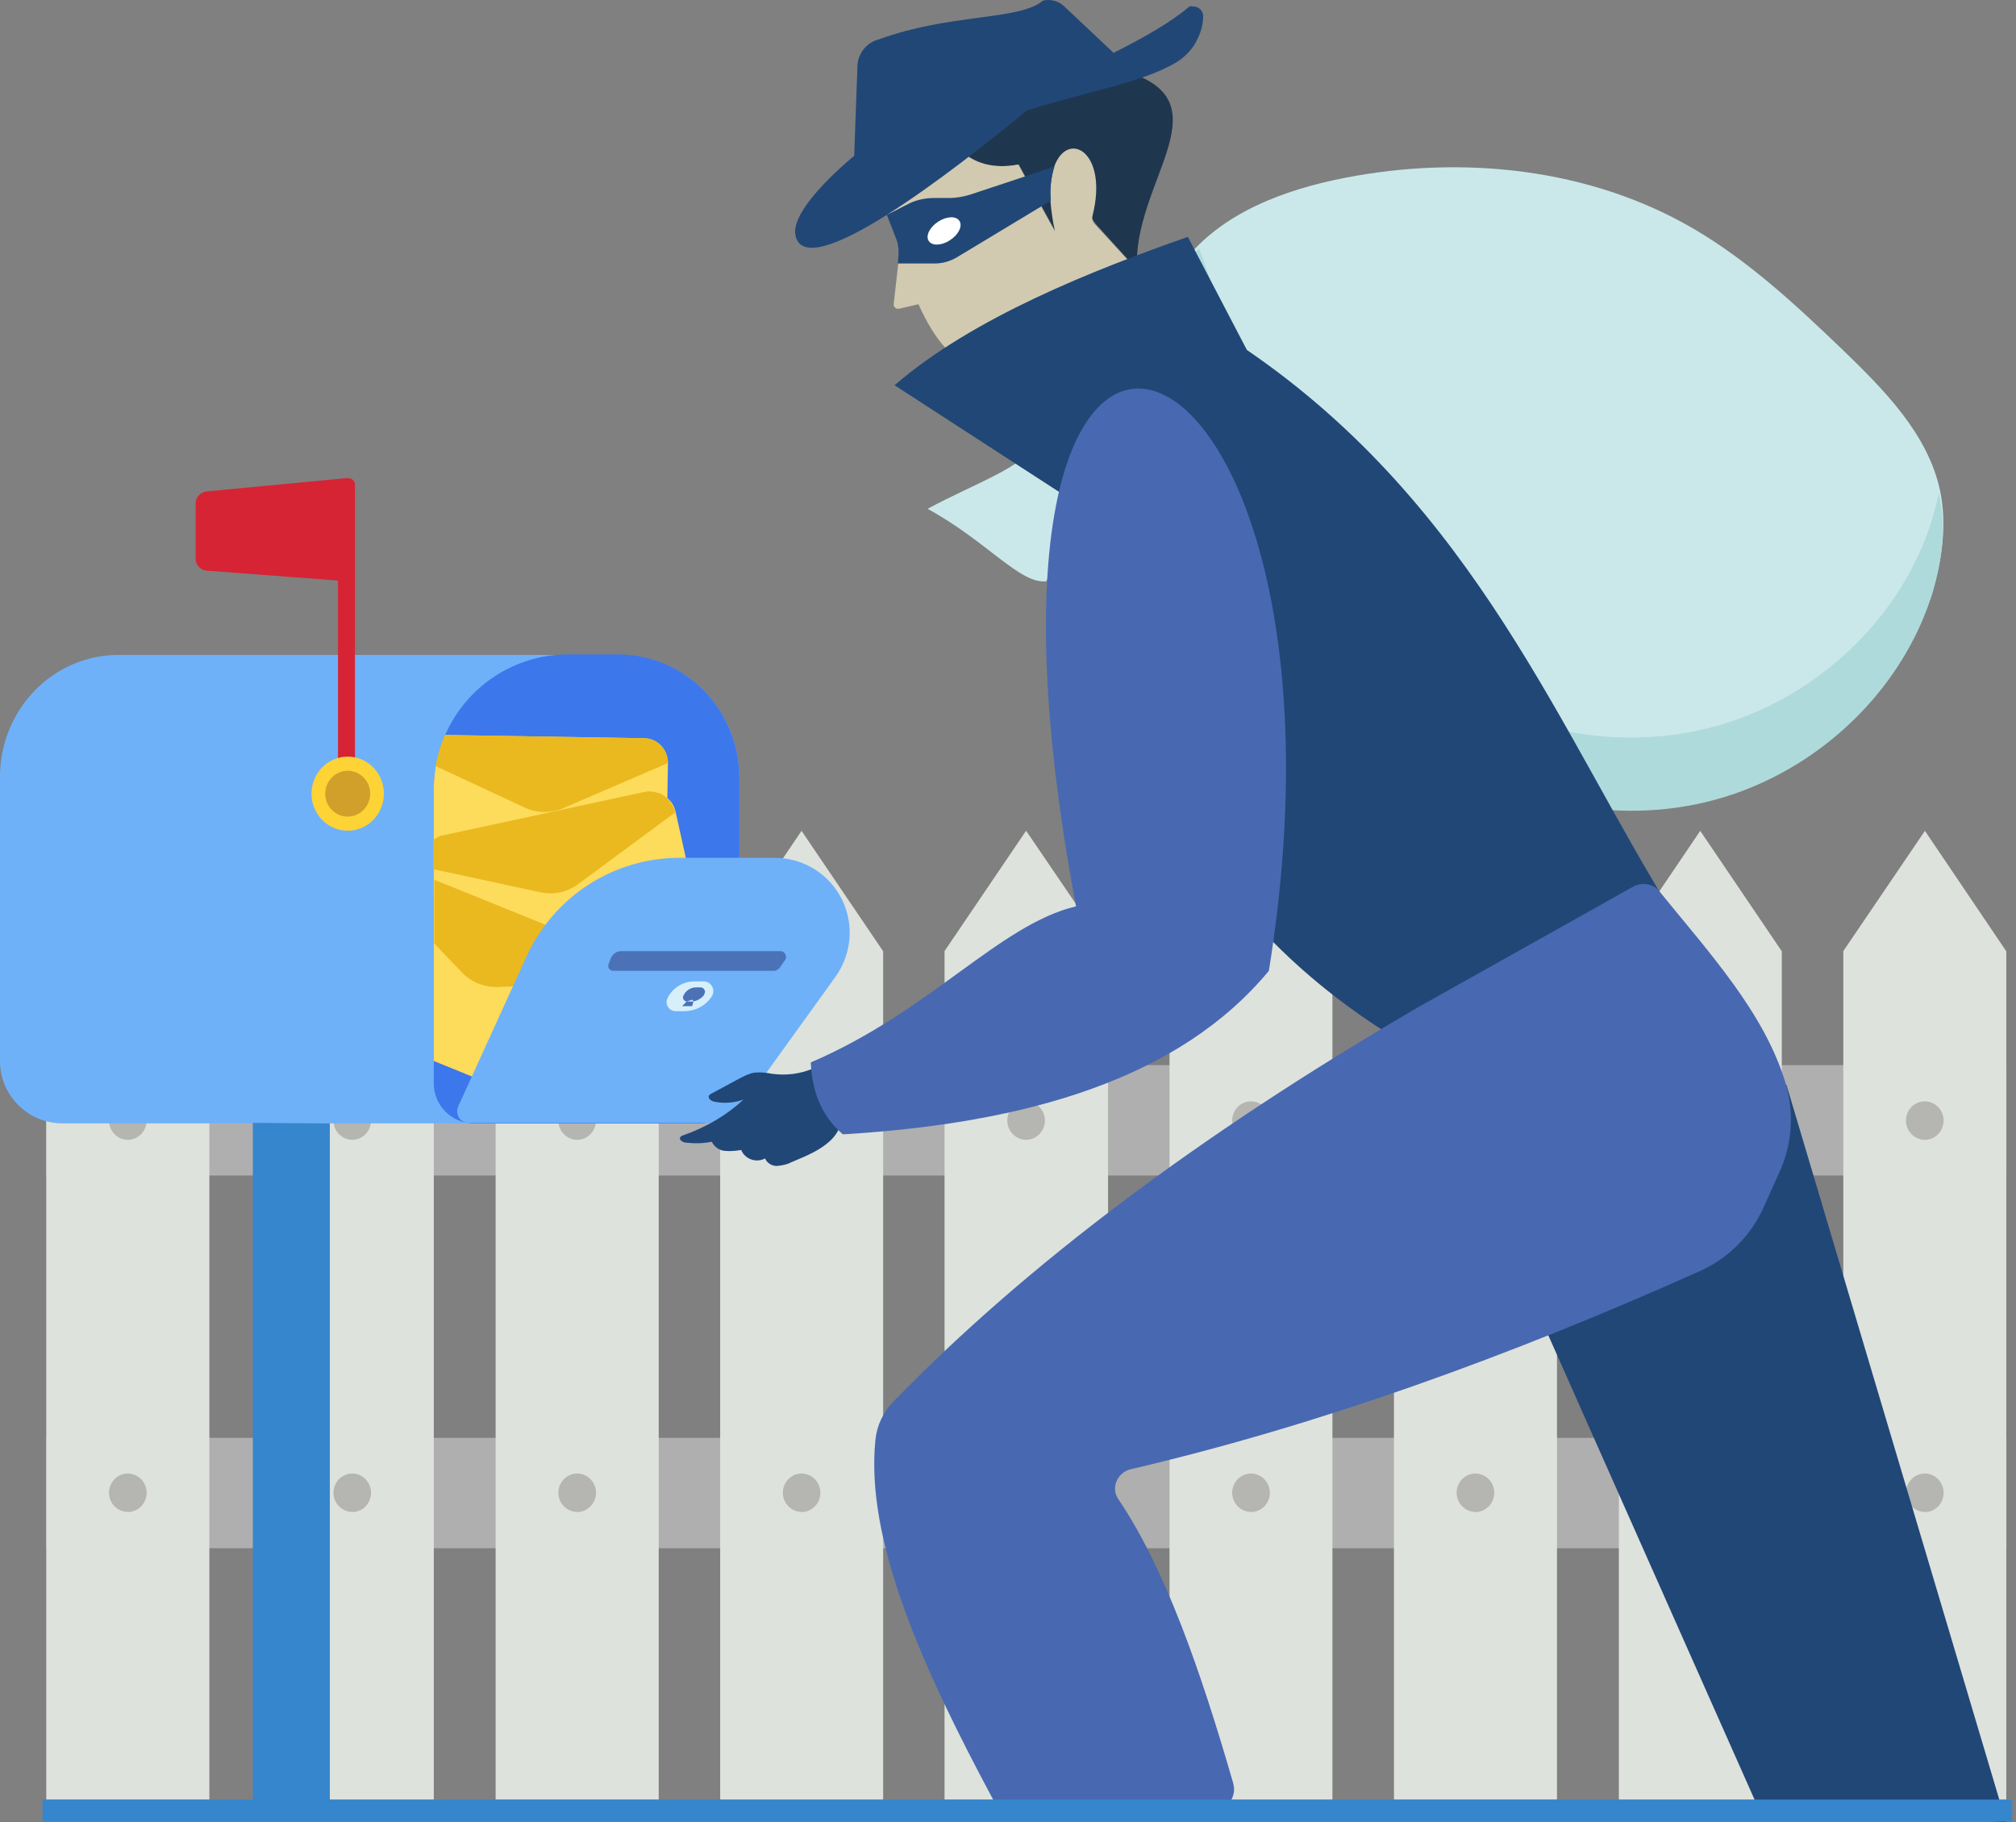 <svg xmlns="http://www.w3.org/2000/svg" width="332" height="300" fill="none"><rect width="100%" height="100%" fill="#808080" stroke="none"/><path fill="#E3E3E3" d="M200.5 196.64c1.64 0 2.95-1.3 2.95-2.94 0-1.62-1.3-2.94-2.94-2.94-1.6 0-2.93 1.32-2.93 2.94 0 1.63 1.32 2.94 2.94 2.94z"/><path fill="#AFAFAF" d="M330.4 175.38H7.63v18.17h322.8v-18.17zM330.4 236.75H7.63v18.17h322.8v-18.17z"/><path fill="#DEE2DC" d="M7.62 156.6l13.43-19.82 13.43 19.83v139.7H7.62V156.6z"/><path fill="#B5B5B1" d="M21.05 187.67c1.7 0 3.1-1.42 3.1-3.17s-1.4-3.16-3.1-3.16c-1.7 0-3.1 1.4-3.1 3.16 0 1.75 1.4 3.17 3.1 3.17zM21.05 248.96c1.7 0 3.1-1.42 3.1-3.17s-1.4-3.17-3.1-3.17c-1.7 0-3.1 1.42-3.1 3.16 0 1.74 1.4 3.16 3.1 3.16z"/><path fill="#DEE2DC" d="M44.58 156.6L58 136.8l13.44 19.83v139.7H44.58V156.6z"/><path fill="#B5B5B1" d="M58 187.67c1.72 0 3.1-1.42 3.1-3.17s-1.38-3.16-3.1-3.16c-1.7 0-3.08 1.4-3.08 3.16 0 1.75 1.38 3.17 3.1 3.17zM58 248.96c1.72 0 3.1-1.42 3.1-3.17s-1.38-3.17-3.1-3.17c-1.7 0-3.08 1.42-3.08 3.16 0 1.74 1.38 3.16 3.1 3.16z"/><path fill="#DEE2DC" d="M81.62 156.6l13.43-19.82 13.43 19.83v139.7H81.62V156.6z"/><path fill="#B5B5B1" d="M95.05 187.67c1.7 0 3.1-1.42 3.1-3.17s-1.4-3.16-3.1-3.16c-1.7 0-3.1 1.4-3.1 3.16 0 1.75 1.4 3.17 3.1 3.17zM95.05 248.96c1.7 0 3.1-1.42 3.1-3.17s-1.4-3.17-3.1-3.17c-1.7 0-3.1 1.42-3.1 3.16 0 1.74 1.4 3.16 3.1 3.16z"/><path fill="#DEE2DC" d="M118.6 156.6L132 136.8l13.44 19.83v139.7H118.6V156.6z"/><path fill="#B5B5B1" d="M132 187.67c1.72 0 3.1-1.42 3.1-3.17s-1.38-3.16-3.1-3.16c-1.7 0-3.08 1.4-3.08 3.16 0 1.75 1.4 3.17 3.1 3.17zM132 248.96c1.72 0 3.1-1.42 3.1-3.17s-1.38-3.17-3.1-3.17c-1.7 0-3.08 1.42-3.08 3.16 0 1.74 1.4 3.16 3.1 3.16z"/><path fill="#DEE2DC" d="M155.55 156.6l13.43-19.82 13.5 19.83v139.7h-26.93V156.6z"/><path fill="#B5B5B1" d="M168.98 187.67c1.7 0 3.1-1.42 3.1-3.17s-1.4-3.16-3.1-3.16c-1.7 0-3.1 1.4-3.1 3.16 0 1.75 1.4 3.17 3.1 3.17zM168.98 248.96c1.7 0 3.1-1.42 3.1-3.17s-1.4-3.17-3.1-3.17c-1.7 0-3.1 1.42-3.1 3.16 0 1.74 1.4 3.16 3.1 3.16z"/><path fill="#DEE2DC" d="M266.6 156.6L280 136.8l13.43 19.83v139.7H266.6V156.6z"/><path fill="#B5B5B1" d="M280.02 187.67c1.7 0 3.1-1.42 3.1-3.17s-1.4-3.16-3.1-3.16c-1.7 0-3.1 1.4-3.1 3.16 0 1.75 1.4 3.17 3.1 3.17zM280.02 248.96c1.7 0 3.1-1.42 3.1-3.17s-1.4-3.17-3.1-3.17c-1.7 0-3.1 1.42-3.1 3.16 0 1.74 1.4 3.16 3.1 3.16z"/><path fill="#DEE2DC" d="M303.56 156.6L317 136.8l13.4 19.83v139.7h-26.84V156.6z"/><path fill="#B5B5B1" d="M317 187.67c1.7 0 3.08-1.42 3.08-3.17s-1.4-3.16-3.1-3.16c-1.7 0-3.1 1.4-3.1 3.16 0 1.75 1.4 3.17 3.1 3.17zM317 248.96c1.7 0 3.08-1.42 3.08-3.17s-1.4-3.17-3.1-3.17c-1.7 0-3.1 1.42-3.1 3.16 0 1.74 1.4 3.16 3.1 3.16z"/><path fill="#DEE2DC" d="M229.55 156.6l13.43-19.82 13.43 19.83v139.7h-26.85V156.6z"/><path fill="#B5B5B1" d="M242.98 248.96c1.7 0 3.1-1.42 3.1-3.17s-1.4-3.17-3.1-3.17c-1.7 0-3.1 1.42-3.1 3.16 0 1.74 1.4 3.16 3.1 3.16zM242.98 187.67c1.7 0 3.1-1.42 3.1-3.17s-1.4-3.16-3.1-3.16c-1.7 0-3.1 1.4-3.1 3.16 0 1.75 1.4 3.17 3.1 3.17z"/><path fill="#DEE2DC" d="M192.6 156.6L206 136.8l13.43 19.83v139.7H192.6V156.6z"/><path fill="#B5B5B1" d="M206.02 248.96c1.7 0 3.1-1.42 3.1-3.17s-1.4-3.17-3.1-3.17c-1.7 0-3.1 1.42-3.1 3.16 0 1.74 1.4 3.16 3.1 3.16zM206.02 187.67c1.7 0 3.1-1.42 3.1-3.17s-1.4-3.16-3.1-3.16c-1.7 0-3.1 1.4-3.1 3.16 0 1.75 1.4 3.17 3.1 3.17z"/><path fill="#E3E3E3" d="M235.5 196.64c1.64 0 2.96-1.3 2.96-2.94 0-1.62-1.32-2.94-2.95-2.94-1.6 0-2.93 1.32-2.93 2.94 0 1.63 1.32 2.94 2.94 2.94z"/><path fill="#6EB1F9" d="M121.75 127.96v50.36c.08 3.55-2.7 6.56-6.26 6.64-.08 0-.08 0-.16 0H10.1C4.46 184.88-.06 180.2 0 174.63V127.9c0-11.02 8.68-20.07 19.54-20.07h82.38c10.86 0 19.76 8.9 19.83 20.13z"/><path fill="#3C77EC" d="M121.75 127.96v50.36c.08 3.55-2.7 6.56-6.26 6.64-.08 0-.08 0-.16 0H78c-3.62 0-6.56-2.94-6.56-6.56v-48.55c0-3.1.6-6.1 1.9-8.9 3.53-8 11.45-13.2 20.2-13.2h8.38c10.86.08 19.76 8.98 19.83 20.2z"/><path fill="#FDDB5B" d="M110 125.63l-.1 5.88-.06 3.4-.15 9.04c0 2.27-1.9 4.08-4.16 4L78 147.5l-4.9-.1c-.6 0-1.13-.14-1.66-.36v-17.12c0-3.1.6-6.1 1.9-8.9h.2l32.45.53c2.25 0 4 1.8 4 4.08z"/><path fill="#EAB91F" d="M110 125.63l-17.3 7.46c-1.95.82-4.3.82-6.25-.1l-14.7-6.85c.3-1.73.82-3.46 1.5-5.12h.23l32.43.53c2.28-.08 4.1 1.8 4.1 4.07z"/><path fill="#FDDB5B" d="M112.02 157.6L102 159.77l-10.65 2.33-12.52 2.73c-2.34.53-4.6-.98-5.05-3.24l-1.06-5-1.2-5.64v-12.6c.07-.07.14-.07.22-.14l.3-.16.23-.15c.15-.06.22-.06.38-.14.15-.07.22-.07.37-.07l33.2-7.17c.67-.16 1.35-.16 2.03.07l.38.08.38.15c.16.07.3.15.38.22l.23.15c.1.08.23.16.3.23l.24.23.22.22c.46.53.76 1.2.9 1.9l4.16 18.68c.45 2.34-1.06 4.68-3.4 5.13z"/><path fill="#EAB91F" d="M111.2 133.77l-1.44 1.05-14.48 10.7c-1.8 1.37-4.15 1.9-6.4 1.37l-17.52-3.78v-4.83c.08-.08.15-.08.23-.16l.3-.15.22-.16c.15-.08.22-.08.38-.15.15-.1.22-.1.37-.1l33.2-7.15c.67-.15 1.35-.15 2.03.08l.38.07.38.15c.15.08.3.15.37.23l.23.15c.08.08.23.15.3.22l.23.23.2.23c.54.7.84 1.3 1 1.97z"/><path fill="#FDDB5B" d="M101.7 161.74l-7.25 17.7c-.9 2.2-3.4 3.25-5.58 2.35l-17.43-7.1v-29.93L78 147.4l21.35 8.68c1.5.6 2.5 2.04 2.64 3.62.07.76-.08 1.43-.3 2.04z"/><path fill="#EAB91F" d="M101.7 161.74l-10.35.37-9.35.4c-2.26.07-4.53-.84-6.03-2.5l-3.25-3.4-1.2-1.27v-10.48l6.56 2.64 21.35 8.66c1.5.6 2.5 2.03 2.64 3.62 0 .68-.15 1.35-.38 1.96z"/><path fill="#6EB1F9" d="M116.02 184.88H77.17c-1.05 0-1.88-.83-1.88-1.88 0-.3.06-.53.14-.76l11.3-24.8c4.54-9.88 14.35-16.2 25.2-16.2h15.62c6.87 0 12.38 5.5 12.38 12.36 0 2.56-.83 5.12-2.34 7.23l-14.94 20.74c-1.5 2.03-4 3.3-6.64 3.3z"/><path fill="#D6EFFB" d="M112.7 166.5h-1.43c-.83 0-1.5-.7-1.5-1.52 0-.23.07-.45.14-.6.84-1.74 2.58-2.8 4.54-2.8h1.43c.9 0 1.6.76 1.6 1.6 0 .37-.1.67-.32.97l-.22.3c-.98 1.28-2.57 2.04-4.23 2.04z"/><path fill="#4B72B7" d="M113.83 164.9h-.67c-.38 0-.68-.3-.68-.67 0-.08 0-.23.07-.3.38-.84 1.2-1.36 2.12-1.36h.67c.46 0 .76.37.76.75 0 .15-.08.3-.15.45l-.08.16c-.53.6-1.28.97-2.04.97zM113.08 164.9l-.75.76H114l.2-.83-.2-.23-.92.3zM127.34 159.85h-26.4c-.46 0-.83-.45-.76-.9 0-.08 0-.23.08-.3l.37-.98c.3-.6.9-1.06 1.6-1.06h26.3c.54 0 .92.46.92 1 0 .14-.07.37-.15.44l-.68.98c-.3.53-.75.83-1.28.83z"/><path fill="#D72435" d="M57.1 78.73V95.7l-23.08-1.74c-.98-.07-1.8-.9-1.8-1.96v-9.12c0-.98.75-1.8 1.73-1.96l23.16-2.2zM57.33 78.73c.6 0 1.13.45 1.13 1.06v50.96h-2.8V78.87l1.67-.15z"/><path fill="#FDD335" d="M57.26 136.78c3.3 0 5.96-2.73 5.96-6.1 0-3.38-2.67-6.1-5.96-6.1-3.3 0-5.96 2.72-5.96 6.1 0 3.37 2.67 6.1 5.96 6.1z"/><path fill="#D0A02A" d="M57.26 134.45c2.04 0 3.7-1.7 3.7-3.77 0-2.1-1.66-3.77-3.7-3.77s-3.7 1.7-3.7 3.78 1.66 3.77 3.7 3.77z"/><path fill="#CAE8EA" d="M170.8 72.63c-1.67 4.14-10.42 7-18.04 11.15 9.73 5.28 15.3 12.52 19.6 11.92l5.6-18.4-7.17-4.67zM194.85 43.22c6.2-8.14 16.6-11.98 26.63-13.94 19.4-3.77 40.3-1.6 57.4 8.37 9.14 5.35 16.98 12.66 24.6 19.97 6.87 6.64 13.96 13.8 16 23.07 1.2 5.72.37 11.68-1.5 17.26-5.52 16.36-20 29.25-36.83 33.32-16.74 4.07-35.3-.53-48.58-11.6-11.24-9.36-18.48-22.63-23.9-36.12-5.44-13.57-9.2-27.75-14.95-41.16"/><path fill="#AFDADB" d="M317.9 98.7c-5.52 16.37-20 29.26-36.82 33.33-16.75 4.07-35.3-.53-48.58-11.6-11.24-9.36-18.56-22.55-23.92-36.2-5.35-13.56-9.2-27.74-14.93-41.16l1.13.83c.83-1.05 1.73-2.1 2.7-3 3.8 10.4 6.95 21.02 11.03 31.35 5.44 13.57 12.68 26.84 23.92 36.1 13.28 11.1 31.84 15.7 48.58 11.62 16.75-4.07 31.3-16.96 36.81-33.32.62-1.8 1.07-3.62 1.45-5.43 0 .08 0 .15.07.3 1.3 5.58.38 11.6-1.43 17.2z"/><path fill="#1F364F" d="M157.8 24.38c2.65 2.64 6.05 3.47 9.97 2.7l6.04 11.02-.07-10.63 6.72 9.42 6.78 7.46c-.75-14.03 14.1-26.92-.67-32.2l-12-2.4-14.56 7.6-2.2 7.02z"/><path fill="#D1CAB0" d="M191.08 48.65l-14.4 11.7-5.06-4.76c-8.22 8.13-15 6.4-20.37-5.5l-3.17.74c-.37.07-.83-.15-.9-.53 0-.06 0-.14 0-.3l.75-6.62.08-.83c.08-.9.08-1.8-.14-2.72l-1.74-4.52-1.28-3.3 12.9-7.62c2.5 2.56 5.8 3.47 9.96 2.7l1.05 1.97 2.72 4.98 2.26 4.07c-.38-1.66-.6-3.32-.75-4.98-.15-1.88.07-3.84.6-5.65 2.2-6.18 8.98-2.56 6.34 8-.15.52 0 1.05.37 1.42l10.78 11.75z"/><path fill="#214777" d="M195.76 1.16c-2.8 2.4-7.24 4.97-12.37 7.54l-8.1-7.62c-.9-.9-2.25-1.28-3.53-.98-3.92 3.32-15.1 2.04-27.08 6.4-2.05.54-3.48 2.42-3.48 4.53l-.53 14.63s-10.65 8.6-9.67 13.12c1.74 8.14 25.65-10.33 38.1-20.58 9.96-3.17 18.86-4.53 24.6-7.92 1.58-.98 2.86-2.34 3.6-4.07.54-1.12.84-2.33.84-3.53 0-.9-.75-1.66-1.66-1.6-.2-.14-.5-.06-.74.1zM173.66 27.4c-.6 1.8-.76 3.76-.6 5.65l-1.52.9-13.88 8.37c-1.13.68-2.4 1.06-3.7 1.06h-6.1l.07-.83c.08-.9.08-1.8-.15-2.72l-1.73-4.45 3.24-1.65c1.35-.76 2.93-1.13 4.52-1.13h2.5c1.2 0 2.47-.23 3.6-.6l8.9-2.95 4.84-1.66z"/><path fill="#fff" d="M156.47 39.53c1.4-.9 2.08-2.33 1.53-3.16-.55-.84-2.12-.78-3.52.14s-2.08 2.34-1.53 3.17c.55.84 2.12.78 3.52-.14z"/><path fill="#214777" d="M180.22 84.76l-32.9-21.33c12.9-11.16 32.82-19 48.3-24.43l9.72 18.62c37.8 25.86 51.65 63.18 70.43 93.26l-43.35 21.64c-32.36-18.85-49.48-48.25-52.2-87.76zM134.13 175.83c-2.2.98-4.6 1.3-6.94.98-1-.2-1.97-.3-2.95-.2-.83.14-1.6.52-2.34.9l-4.75 2.56c-.15.07-.3.15-.37.3-.3.45.37.98.98 1.05 1.58.3 3.17.16 4.67-.36-2.86 2.64-6.26 4.6-9.95 5.88-.15.07-.38.15-.46.3-.22.45.38.83.9.9 1.44.15 2.88.15 4.3-.15.4.83 1.22 1.43 2.12 1.5.9.1 1.8 0 2.72-.14.6 1.43 2.26 2.1 3.7 1.5.07 0 .14-.07.22-.14.3.74 1.06 1.27 1.96 1.27.83-.08 1.66-.23 2.34-.6 1.28-.53 2.56-1.06 3.85-1.74 1.8-.98 3.62-2.34 4.22-4.3-2.03-2.86-3.47-6.18-4.15-9.57"/><path fill="#4869B1" d="M177.2 149.22c-24.3-129.14 49.64-100.1 31.76 10.63-14.7 17.72-39.68 25.1-70.16 26.92-3.84-3.32-5.05-7.47-5.28-11.84 19.7-8.44 31.08-22.7 43.68-25.7z"/><path fill="#214777" d="M254.98 219.86l34.77 78.26 40.6 1.88-36.15-121.38-40.88 29.4 1.66 11.84z"/><path fill="#4869B1" d="M232.42 166.5c-34.62 20.26-63.37 41.68-85.32 64.3-1.66 1.73-2.7 3.9-2.94 6.32-1.66 16.5 7.7 37.4 19.4 59.2.6 1.12 1.8 1.87 3.16 1.87h32.96c1.96 0 3.55-1.6 3.55-3.63 0-.3-.08-.68-.15-.98-5.36-18.55-11.24-35.37-18.86-46.67-.38-.53-.6-1.14-.6-1.74 0-1.52 1.05-2.87 2.56-3.25 31-7.24 62.3-18.55 93.77-32.64 4.67-2.1 8.37-5.8 10.48-10.47l2.57-5.73c2.1-4.53 2.5-9.65 1.13-14.48-3.47-11.83-12.65-21.7-21.2-32.26-1.12-.9-2.78-1.06-4.06-.3l-36.45 20.43z"/><path fill="#3686CE" d="M41.64 184.88l12.68.07V296.3H41.64V184.88zM331.37 296.3H7v3.62h324.37v-3.62z"/></svg>